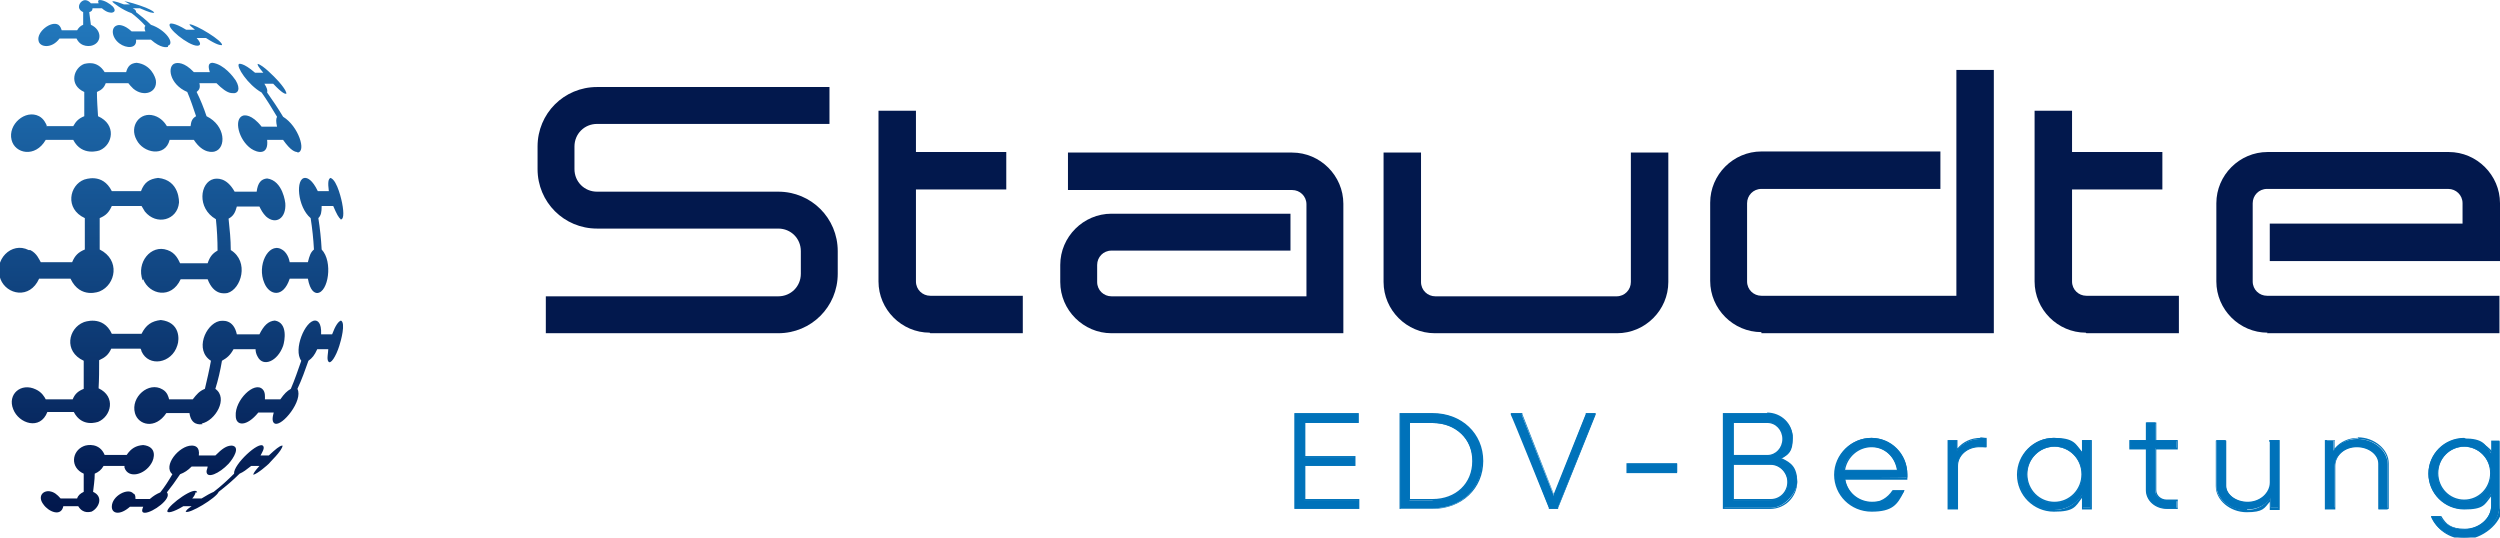 <?xml version="1.0" encoding="UTF-8"?> <svg xmlns="http://www.w3.org/2000/svg" xmlns:xlink="http://www.w3.org/1999/xlink" id="Ebene_1" data-name="Ebene 1" version="1.1" viewBox="0 0 453.9 97.6"><defs><style> .cls-1 { fill: #02184d; } .cls-1, .cls-2, .cls-3, .cls-4, .cls-5 { stroke-width: 0px; } .cls-1, .cls-2, .cls-4 { fill-rule: evenodd; } .cls-2, .cls-3 { fill: #0072ba; } .cls-4 { fill: url(#GradientFill_1); } .cls-5 { fill: #0273ba; } </style><linearGradient id="GradientFill_1" data-name="GradientFill 1" x1="31.3" y1="92" x2="31.3" y2="-.2" gradientUnits="userSpaceOnUse"><stop offset="0" stop-color="#02184d"></stop><stop offset="1" stop-color="#237cc1"></stop></linearGradient></defs><path class="cls-1" d="M99.1,60.5h42.2c6,0,10.8-4.8,10.8-10.8v-4.1c0-6-4.8-10.8-10.8-10.8h-32.9c-2.3,0-4.1-1.8-4.1-4.1v-4.1c0-2.3,1.8-4.1,4.1-4.1h42.2v-6.7h-42.2c-6,0-10.8,4.8-10.8,10.8v4.1c0,6,4.8,10.8,10.8,10.8h32.9c2.3,0,4.1,1.8,4.1,4.1v4.1c0,2.3-1.8,4.1-4.1,4.1h-42.2v6.8Z"></path><path class="cls-1" d="M168.9,60.5h16.8v-6.8h-16.8c-1.4,0-2.6-1.1-2.6-2.6v-16.7h16.4v-6.8h-16.4v-7.5h-6.8v31c0,5.1,4.2,9.3,9.3,9.3Z"></path><path class="cls-1" d="M201.7,60.5h42.2v-23.5c0-5.1-4.2-9.3-9.3-9.3h-40.7v6.8h40.7c1.4,0,2.6,1.1,2.6,2.6v16.7h-35.4c-1.4,0-2.6-1.1-2.6-2.6v-3.1c0-1.4,1.1-2.6,2.6-2.6h32.5v-6.7h-32.5c-5.1,0-9.3,4.2-9.3,9.3v3.1c0,5.1,4.2,9.3,9.3,9.3Z"></path><path class="cls-1" d="M260.7,60.5h32.9c5.1,0,9.3-4.2,9.3-9.3v-23.5h-6.8v23.5c0,1.4-1.1,2.6-2.6,2.6h-32.9c-1.4,0-2.6-1.1-2.6-2.6v-23.5h-6.8v23.5c0,5.1,4.2,9.3,9.3,9.3Z"></path><path class="cls-1" d="M319.8,60.5h42.2V12.7h-6.8v41h-35.4c-1.4,0-2.6-1.1-2.6-2.6v-14.2c0-1.4,1.1-2.6,2.6-2.6h32.5v-6.8h-32.5c-5.1,0-9.3,4.2-9.3,9.3v14.2c0,5.1,4.2,9.3,9.3,9.3Z"></path><path class="cls-1" d="M378.8,60.5h16.8v-6.8h-16.8c-1.4,0-2.6-1.1-2.6-2.6v-16.7h16.4v-6.8h-16.4v-7.5h-6.8v31c0,5.1,4.2,9.3,9.3,9.3Z"></path><path class="cls-1" d="M411.6,60.5h42.2v-6.8h-42.2c-1.4,0-2.6-1.1-2.6-2.6v-14.2c0-1.4,1.1-2.6,2.6-2.6h32.9c1.4,0,2.6,1.1,2.6,2.6v3.7h-35v6.8h41.8v-10.5c0-5.1-4.2-9.3-9.3-9.3h-32.9c-5.1,0-9.3,4.2-9.3,9.3v14.2c0,5.1,4.2,9.3,9.3,9.3Z"></path><g><g><polygon class="cls-2" points="235.1 92.3 235.1 75.1 246.6 75.1 246.6 76.7 236.8 76.7 236.8 83 245.9 83 245.9 84.5 236.8 84.5 236.8 90.8 246.7 90.8 246.7 92.3 235.1 92.3"></polygon><path class="cls-5" d="M246.4,75.3v1.3h-9.7v6.5h9.1v1.3h-9.1v6.5h9.8v1.3h-11.3v-16.9h11.2M246.7,75h-11.7v17.4h11.8v-1.8h-9.8v-6h9.1v-1.8h-9.1v-6h9.7v-1.8h0Z"></path></g><g><path class="cls-2" d="M254.2,92.3v-17.2h5.9c5.2,0,9,3.6,9,8.6s-3.8,8.6-9,8.6h-5.9ZM260.1,90.8c4.3,0,7.3-3,7.3-7s-3.1-7-7.3-7h-4.2v14.1h4.2Z"></path><path class="cls-5" d="M260.1,75.3c5.4,0,8.9,3.8,8.9,8.5s-3.5,8.5-8.9,8.5h-5.8v-16.9h5.8M255.8,90.9h4.3c4.6,0,7.5-3.2,7.5-7.2s-2.9-7.2-7.5-7.2h-4.3v14.3M260.1,75h-6v17.4h6c5.3,0,9.2-3.7,9.2-8.7s-3.9-8.7-9.2-8.7h0ZM256,76.8h4.1c4.3,0,7.2,2.8,7.2,6.9s-3,6.9-7.2,6.9h-4.1v-13.8h0Z"></path></g><g><polygon class="cls-2" points="281.3 92.3 274.5 75.1 276.2 75.1 282.1 90 288 75.1 289.7 75.1 282.8 92.3 281.3 92.3"></polygon><path class="cls-5" d="M289.5,75.3l-6.7,16.9h-1.3l-6.7-16.9h1.5l6,15.1,5.9-15.1h1.4M289.8,75h-1.9v.2c0,0-5.8,14.5-5.8,14.5l-5.7-14.5v-.2h-2.1v.3c.1,0,6.9,16.9,6.9,16.9v.2h1.7v-.2c0,0,6.8-16.9,6.8-16.9v-.3h.1Z"></path></g><g><rect class="cls-3" x="295.5" y="84.2" width="9" height="1.5"></rect><path class="cls-5" d="M304.3,84.3v1.3h-8.7v-1.3h8.7M304.5,84.1h-9.2v1.8h9.2v-1.8h0Z"></path></g><g><path class="cls-2" d="M313,92.3v-17.2h7.9c2.5,0,4.6,2,4.6,4.5s-.8,2.9-2.1,3.7c1.8.7,2.9,2.4,2.9,4.2s-2.2,4.7-4.8,4.7h-8.5ZM321.5,90.8c1.7,0,3.1-1.5,3.1-3.2s-1.4-3.3-3.1-3.3h-6.8v6.5h6.8ZM320.9,82.7c1.6,0,2.9-1.3,2.9-3s-1.3-3-2.9-3h-6.2v6h6.2Z"></path><path class="cls-5" d="M320.9,75.3c2.5,0,4.5,2,4.5,4.4s-.9,3-2.3,3.7c1.8.6,3.1,2.2,3.1,4.2s-2.1,4.6-4.7,4.6h-8.4v-16.9h7.8M314.6,82.8h6.4c1.7,0,3-1.4,3-3.1s-1.3-3.1-3-3.1h-6.4v6.3M314.6,90.9h6.9c1.8,0,3.2-1.5,3.2-3.4s-1.4-3.4-3.2-3.4h-6.9v6.7M320.9,75h-8.1v17.4h8.6c2.7,0,4.9-2.2,4.9-4.9s-1.1-3.5-2.8-4.3c1.2-.8,2-2.2,2-3.7,0-2.6-2.1-4.6-4.7-4.6h0ZM314.8,76.8h6.1c1.5,0,2.7,1.3,2.7,2.9s-1.2,2.9-2.7,2.9h-6.1v-5.8h0ZM314.8,84.4h6.7c1.6,0,3,1.4,3,3.1s-1.3,3.1-3,3.1h-6.7v-6.2h0Z"></path></g><g><path class="cls-2" d="M339.8,92.7c-3.7,0-6.6-2.9-6.6-6.6s3-6.6,6.6-6.6,6.5,2.9,6.5,6.6,0,.4,0,.6h0c0,.1-11.3.1-11.3.1.3,2.5,2.4,4.3,4.9,4.3s3-.8,3.9-2.1h0c0,0,1.9,0,1.9,0v.2c-1.2,2.1-3.4,3.5-5.8,3.5ZM344.5,85.4c-.4-2.5-2.4-4.3-4.8-4.3s-4.6,1.8-4.9,4.3h9.7Z"></path><path class="cls-5" d="M339.8,79.7c3.5,0,6.3,2.9,6.3,6.4s0,.4,0,.6h-11.3c.3,2.6,2.4,4.6,5.1,4.6s3.1-.9,4-2.2h1.6c-1.1,2-3.2,3.4-5.6,3.4-3.6,0-6.5-2.9-6.5-6.4s2.9-6.4,6.5-6.4M334.7,85.5h10c-.3-2.6-2.4-4.6-4.9-4.6s-4.8,2-5.1,4.6M339.8,79.5c-3.7,0-6.8,3-6.8,6.7s3,6.7,6.8,6.7,4.7-1.3,5.8-3.5l.2-.4h-2.2c-.9,1.4-2.3,2.2-3.8,2.2-2.4,0-4.4-1.7-4.8-4.1h11.3v-.2c0-.2,0-.4,0-.7,0-3.7-3-6.7-6.6-6.7h0ZM335,85.3c.4-2.3,2.4-4.1,4.8-4.1s4.2,1.7,4.6,4.1h-9.4Z"></path></g><g><path class="cls-2" d="M353.8,92.3v-12.3h1.5v1.8c1-1.4,2.6-2.1,4.3-2.1s.6,0,.9,0h.1v1.5h-.1c-.4,0-.7-.1-1.1-.1-2.2,0-4,1.6-4,3.5v7.7h-1.7Z"></path><path class="cls-5" d="M359.6,79.7c.3,0,.6,0,.9,0v1.3c-.4,0-.7,0-1.1,0-2.3,0-4.1,1.6-4.1,3.6v7.6h-1.4v-12.1h1.3v2c.9-1.5,2.5-2.4,4.5-2.4M359.6,79.5c-1.7,0-3.2.7-4.2,1.9v-1.5h-1.8v12.6h1.9v-7.9c0-1.9,1.7-3.4,3.9-3.4s.7,0,1,0h.3c0,0,0-.2,0-.2v-1.5h-.2c-.3,0-.6-.1-1-.1h0Z"></path></g><g><path class="cls-2" d="M372.9,92.7c-3.6,0-6.5-2.9-6.5-6.6s2.9-6.6,6.5-6.6,4,1,5.2,2.8v-2.4h1.5v12.3h-1.5v-2.4c-1.2,1.8-3.1,2.8-5.2,2.8ZM373,81.1c-2.7,0-5,2.3-5,5.1s2.2,5.1,5,5.1,5-2.3,5-5.1-2.2-5.1-5-5.1Z"></path><path class="cls-5" d="M372.9,79.7c2.3,0,4.3,1.2,5.3,3.1v-2.7h1.3v12.1h-1.3v-2.7c-1.1,1.9-3,3.1-5.3,3.1-3.5,0-6.4-2.9-6.4-6.4s2.9-6.4,6.4-6.4M373,91.4c2.8,0,5.1-2.3,5.1-5.2s-2.3-5.2-5.1-5.2-5.1,2.3-5.1,5.2,2.3,5.2,5.1,5.2M372.9,79.5c-3.7,0-6.7,3-6.7,6.7s3,6.7,6.7,6.7,3.9-.9,5.1-2.5v2.1h1.8v-12.6h-1.8v2.1c-1.2-1.6-3.1-2.5-5.1-2.5h0ZM373,91.1c-2.7,0-4.9-2.2-4.9-5s2.2-5,4.9-5,4.9,2.2,4.9,5-2.2,5-4.9,5h0Z"></path></g><g><path class="cls-2" d="M393.4,92.3c-2,0-3.7-1.5-3.7-3.3v-7.6h-3v-1.5h3v-3.2h1.6v3.2h3.9v1.5h-3.9v7.6c0,1,.9,1.8,2,1.8h1.9v1.5h-1.9Z"></path><path class="cls-5" d="M391.3,76.9v3.2h3.9v1.2h-3.9v7.7c0,1.1.9,2,2.2,2h1.8v1.2h-1.8c-2,0-3.5-1.4-3.5-3.2v-7.7h-3v-1.2h3v-3.2h1.4M391.5,76.7h-1.9v3.2h-3v1.7h3v7.4c0,1.9,1.7,3.4,3.8,3.4h2v-1.7h-2c-1.1,0-1.9-.8-1.9-1.7v-7.4h3.9v-1.7h-3.9v-3.2h0Z"></path></g><g><path class="cls-2" d="M407.9,92.7c-3,0-5.5-2.1-5.5-4.6v-8.2h1.7v8.1c0,1.7,1.8,3.1,4,3.1s4-1.6,4-3.5v-7.7h1.7v12.3h-1.5v-1.8c-1,1.4-2.6,2.1-4.3,2.1Z"></path><path class="cls-5" d="M413.6,80.1v12.1h-1.3v-2c-.9,1.5-2.5,2.4-4.5,2.4-2.9,0-5.4-2-5.4-4.4v-8.1h1.4v8c0,1.8,1.8,3.3,4.1,3.3s4.1-1.6,4.1-3.6v-7.6h1.4M413.9,79.9h-1.9v7.9c0,1.9-1.7,3.4-3.9,3.4s-3.9-1.4-3.9-3v-8.2h-1.9v8.3c0,2.5,2.6,4.7,5.6,4.7s3.2-.7,4.2-1.9v1.5h1.8v-12.6h0Z"></path></g><g><path class="cls-2" d="M431.9,92.3v-8.1c0-1.7-1.8-3.1-4-3.1s-4,1.6-4,3.5v7.7h-1.7v-12.3h1.5v1.8c1-1.4,2.6-2.1,4.3-2.1,3,0,5.5,2.1,5.5,4.6v8.2h-1.7Z"></path><path class="cls-5" d="M428.1,79.7c2.9,0,5.4,2,5.4,4.4v8.1h-1.4v-8c0-1.8-1.8-3.3-4.1-3.3s-4.1,1.6-4.1,3.6v7.6h-1.4v-12.1h1.3v2c.9-1.5,2.5-2.4,4.5-2.4M428.1,79.5c-1.7,0-3.2.7-4.2,1.9v-1.5h-1.8v12.6h1.9v-7.9c0-1.9,1.7-3.4,3.9-3.4s3.9,1.4,3.9,3v8.2h1.9v-8.3c0-2.5-2.6-4.7-5.6-4.7h0Z"></path></g><g><path class="cls-2" d="M447.4,97.6c-2.6,0-5-1.4-6-3.7v-.2c0,0,1.6,0,1.6,0h0c.8,1.5,2.5,2.4,4.3,2.4,2.7,0,5-1.9,5-4.3v-2.1c-1.2,1.7-3,2.7-5,2.7-3.5,0-6.4-2.9-6.4-6.4s2.9-6.4,6.4-6.4,3.9,1,5,2.7v-2.3h1.5v11.8c0,3.2-2.9,5.8-6.4,5.8ZM447.4,81.1c-2.6,0-4.8,2.2-4.8,4.9s2.1,4.9,4.8,4.9,4.8-2.2,4.8-4.9-2.2-4.9-4.8-4.9Z"></path><path class="cls-5" d="M447.4,79.7c2.2,0,4.1,1.2,5.2,3v-2.6h1.2v11.6c0,3.1-2.8,5.7-6.3,5.7s-4.9-1.5-5.9-3.6h1.4c.8,1.4,2.5,2.4,4.5,2.4,2.8,0,5.1-2,5.1-4.5v-2.5c-1.1,1.8-3,3-5.2,3-3.4,0-6.2-2.8-6.2-6.2s2.9-6.2,6.2-6.2M447.4,91c2.7,0,4.9-2.2,4.9-5s-2.2-5-4.9-5-4.9,2.2-4.9,5,2.2,5,4.9,5M447.4,79.5c-3.6,0-6.5,2.9-6.5,6.5s2.9,6.5,6.5,6.5,3.7-.9,4.9-2.4v1.7c0,2.3-2.2,4.2-4.8,4.2s-3.4-.9-4.2-2.2h0c0-.1-.1-.1-.1-.1h-1.8l.2.4c1,2.3,3.4,3.8,6.1,3.8s6.6-2.7,6.6-5.9v-11.9h-1.7v2c-1.2-1.5-3-2.4-4.9-2.4h0ZM447.4,90.7c-2.6,0-4.7-2.1-4.7-4.8s2.1-4.8,4.7-4.8,4.7,2.1,4.7,4.8-2.1,4.8-4.7,4.8h0Z"></path></g></g><path class="cls-4" d="M20.3,2.3c-.3,0-.9,0-1.8-.8h-1.7c0,.4-.2.6-.6.7.1.7.2,1.4.3,2.3,2,.9,2,3.1.4,3.7-.4.2-2.2.5-3-1.2h-3.1c-1.4,1.9-3.6,1.6-3.8.4-.4-1.6,2.3-3.7,3.6-2.9.4.3.5.7.6,1h2.8c.3-.5.6-.8,1.1-1,0-.8,0-1.6,0-2.3-1.3-.6-.7-1.8,0-2.1.2-.1.8-.2,1.4.5h1.4c-.2-.5,0-.6.2-.6.8,0,1.9.7,2.4,1.2.5.6.4,1-.2,1.1h0ZM30.5,8.3c1.3-.4-.4-2.9-3.1-3.8-.9-.9-1.8-1.6-2.7-2.3,0-.2,0-.4-.6-.7h1.3c1.8.8,2.3.9,2.6.8,0,0,0,0,0,0,0-.1-.3-.4-1.5-.9-1.5-.6-3.3-1.1-4-1.2,0,0,0,0,0,0,.1,0,.2.1,1.1.6h-1.1c-1.8-.7-2.1-.6-2.1-.5.1.2,1.8,1.5,3.5,2.1.9.7,1.7,1.4,2.5,2.3-.2.2-.2.5,0,1h-2.5c-1.4-1.3-2.4-1.2-2.6-1.1-1.2.3-1.1,2.2.4,3.3,1.2.9,3.2,1,3-.7h2.7c1.8,1.6,2.9,1.4,3.1,1.3h0ZM37.5,6.9h-1.8c1.1,1.2.5,1.4.1,1.4-1.6,0-5.8-3.4-4.9-4,0,0,.6-.3,2.9,1.1h1.6c-.7-.6-1-.8-1-1,1.1,0,6.2,3.1,5.9,3.8-.3,0-.9,0-2.9-1.3h0ZM8.4,22.9h4.9c.5-.9,1-1.4,2-1.8v-4.4c-2.9-1.3-1.9-4.4,0-5.1.2,0,2.3-.8,3.7,1.5h3.9c.3-1.1.8-1.6,1.9-1.7,2.6.3,3.4,2.6,3.5,3.2.3,2.2-2.2,3.1-4.1,1.5-.4-.4-.7-.7-.9-1h-4.1c-.3.8-.7,1.2-1.6,1.6,0,1.4.1,2.9.2,4.4,3.4,1.5,2.7,5.2.3,6.2,0,0-3.2,1.2-4.8-1.9h-5c-1.9,3.3-5.6,2.5-6.2,0-.7-2.8,2.5-5.6,5-4.3.9.5,1.2,1.3,1.4,1.7h0ZM42.1,16.9c1.2.2,1.6-.8.7-2.3-.4-.6-2.1-2.9-4.2-3.2-.7,0-.9.5-.5,1.7h-2.9c-1.8-1.9-3-1.7-3.4-1.6-1.5.4-1.1,3.8,2.2,5.2.6,1.4,1.1,2.9,1.6,4.4-.7.4-.9.9-1,1.8h-4.3c-.3-.5-1-1.5-2.3-1.9-2.6-.8-4.6,1.9-3.2,4.4,1.2,2.4,5.2,3.2,6,0h4.4c1.7,2.6,3.5,2.2,3.8,2.1,2.1-.6,2-4.7-1.5-6.4-.5-1.5-1.1-3-1.8-4.4.5-.4.7-.8.5-1.6h3.1c1,1,1.9,1.7,2.7,1.8h0ZM54,27.6c-.4,0-1.2-.2-2.6-2.2h-2.9c.3,2.8-1.7,2.4-2.9,1.6-2.3-1.6-3.2-5.4-1.5-6,.3-.1,1.6-.3,3.4,2h2.8c-.2-.9-.2-1.4,0-1.8-.9-1.5-1.8-3-2.8-4.4-2.5-1.4-4.7-4.8-4.1-5.2,0,0,.7-.3,2.9,1.6h1.5c-.9-1.1-1.1-1.4-1-1.6,0,0,0,0,0,0,.9.2,2.9,2.2,3.8,3.2,1.4,1.6,1.4,2.1,1.4,2.2-.2.1-.7,0-2.4-1.8h-1.6c.5.8.6,1.2.5,1.6,1,1.4,2,2.9,2.9,4.4,2.8,1.7,4.3,6.4,2.6,6.5h0ZM5.5,45.4c1.2.6,1.6,1.7,1.9,2.2h5.7c.5-1.2,1.1-1.8,2.3-2.3v-5.7c-3.7-1.7-2.8-6-.1-7,.1,0,3.3-1.3,5,2.1h5.3c.6-1.6,1.5-2.2,3.1-2.4,4,.4,3.8,4.5,3.8,4.5-.3,3.2-4.1,4.2-6.2,1.6-.2-.3-.4-.7-.6-1h-5.4c-.5,1.1-1,1.7-2.2,2.2,0,1.9,0,3.8,0,5.7,3.8,1.9,2.9,6.4,0,7.6,0,0-3.5,1.5-5.3-2.3h-5.7c-1.7,3.8-5.9,2.9-7,.1-1.4-3.5,2-6.9,5.1-5.3h0ZM26,50.7c1.1,2.8,5.1,3.7,6.8,0h4.9c1.1,2.9,3,2.6,3.6,2.5,2.5-.7,4-5.7.6-7.8,0-1.9-.2-3.8-.4-5.7.9-.5,1.2-1.1,1.5-2.2h4.1c.3.6.6,1.2,1.2,1.8,1.8,1.6,3.7.3,3.5-2.4,0,0-.4-4.1-3.3-4.5-1.1.1-1.7.8-1.9,2.4h-4c-1.5-2.7-3.3-2.4-3.8-2.3-2.5.6-3.1,5.3.4,7.3.2,1.9.3,3.8.3,5.7-.9.5-1.4,1.1-1.8,2.3h-5c-.3-.6-.8-1.9-2.3-2.4-3-1.1-5.7,2.3-4.5,5.5h0ZM61.9,39.8c-.4-.2-.8-1-1.4-2.4h-2.1c0,1.1-.1,1.7-.6,2.2.3,1.9.5,3.8.6,5.7,2.1,2.2,1.2,7.8-.8,7.9-.5,0-1.3-.4-1.7-2.6h-3.3c-1.2,3.6-3.7,3-4.6.8-1.4-3.2.7-7.3,3-6.2,1.1.5,1.5,1.8,1.6,2.4h3.3c.3-1.2.5-1.8,1.1-2.3-.1-1.9-.3-3.8-.6-5.7-2.4-2-2.8-7.3-1-7.3.4,0,1.3.3,2.3,2.4h2c-.2-1.6-.1-2.2.3-2.4,1.3.4,2.1,4.5,2.1,4.5.4,2,.3,3.3-.4,3h0ZM6.5,70.7c1.1.5,1.6,1.4,1.8,1.8h4.9c.4-1,1-1.5,2-1.9v-5.1c-3.7-1.7-2.8-5.9,0-7,0,0,3.5-1.4,5.1,2.1h5.4c.8-1.6,1.8-2.3,3.5-2.5,3.5.4,3.4,3.5,3,4.6-1,3.3-5.2,4-6.5,1.1,0-.1-.1-.4-.2-.5h-5.3c-.5,1.1-1.1,1.6-2.2,2.1,0,1.7,0,3.4-.1,5.1,3.2,1.5,2.3,5.1-.1,6.1-.1,0-2.9,1.1-4.4-1.8h-4.8c-1.3,3.4-5.2,2.1-6.2-.5-1.1-2.7,1.4-4.9,4.1-3.6h0ZM36.6,76.9c2.5-.5,4.9-4.6,2.5-6.3.5-1.6.9-3.3,1.2-5.1.9-.5,1.5-1,2.1-2.1h4c0,.4.1.9.4,1.4,1,1.9,3.6.8,4.6-2,.3-.9.9-4.2-1.5-4.6-1.2.1-2,.9-2.8,2.5h-4.1c-.6-2.8-2.6-2.5-3.2-2.4-2.5.6-4.5,5.3-1.5,7.2-.3,1.7-.7,3.4-1.1,5.1-1,.4-1.5,1-2.2,1.9h-4.3c-.1-.4-.3-1.3-1.2-1.8-2.5-1.5-5.8,1.4-5,4.3.6,2.2,3.7,3,5.7,0h4.2c.3,2.2,1.8,2.1,2.4,2h0ZM49.9,76.9c-.7-.3-.3-1.6-.2-2h-2.8c-2.1,2.6-4.1,2.5-4.1.6-.2-2.8,3.4-6.4,4.9-4.8.5.5.4,1.4.4,1.8h2.8c.7-1,1.2-1.5,1.9-1.9.7-1.6,1.3-3.4,1.9-5.1-1.5-2,.7-7.3,2.5-7.3.4,0,1.2.3,1.1,2.5h2c.6-1.6,1.1-2.3,1.6-2.5.9.4,0,3.7-.3,4.6-.6,1.9-1.6,3.5-2,2.8-.3-.4,0-1.6,0-2.2h-2c-.5,1.1-.9,1.6-1.6,2.1-.6,1.7-1.2,3.4-2,5.1,1.1,2.1-2.8,6.9-4.1,6.3h0ZM9,89.2c.8.1,1.4.6,2,1.3h3c.2-.6.6-.9,1.2-1.2,0-1,0-2.1,0-3.3-2.5-1.1-2.2-4.1,0-5,.7-.3,2.9-.6,3.8,1.6h4c.8-1.2,1.7-1.7,3-1.8,2.6.3,2,2.5,1.5,3.3-1.2,2.1-4.2,2.9-4.9.8,0,0,0-.2,0-.3h-3.8c-.4.7-.9,1.1-1.6,1.4,0,1.2-.2,2.3-.3,3.3,2,.9,1,3-.3,3.6-.2,0-1.5.5-2.4-1h-2.7c-.4,2-2.7,1-3.6-.3-1.1-1.4-.2-2.6,1.2-2.4h0ZM24.2,89.6c-.9-1.1-3.9.4-3.9,2.4,0,1.3,1.5,1.6,3.3,0h2.4c-.1.3-.5,1.1.3,1.1,1.4,0,5-2.6,4-3.7.8-1,1.6-2.1,2.4-3.3.8-.3,1.4-.7,2.1-1.4h2.9c0,.3-.2.6-.2.9,0,1.4,2.3.4,4-1.4.9-1,2.2-3.1.6-3.3-1,0-1.8.6-3,1.8h-3c.2-1.6-.7-1.8-1.3-1.8-2.3,0-5.3,3.7-3.5,5.2-.7,1.2-1.4,2.3-2.2,3.3-.7.3-1.2.6-1.9,1.2h-2.6c0-.3,0-.6-.2-.9h0ZM35.5,89.4c0,.3-.4.9-.6,1.1h1.7c1-.6,1.5-.9,2.2-1.2,1.3-1,2.5-2.1,3.7-3.3-.2-1.6,4.6-6.1,5.3-5,.3.4-.3,1.3-.5,1.7h1.5c1.3-1.2,1.9-1.7,2.4-1.8,0,0,0,0,.1,0,0,.9-2.5,3.2-2.5,3.3-.2.2-2,1.8-2.8,2,0,0,0,0,0-.1.1-.3.3-.6,1.1-1.5h-1.5c-.9.7-1.4,1.1-2.1,1.4-1.2,1.2-2.5,2.3-3.8,3.3-.4,1.1-5.4,4.1-6,3.6.2-.3.2-.4,1.1-1h-1.5c-1.8,1.1-3.1,1.4-2.9.8.3-1.1,5.1-4.6,5.4-3.3Z"></path></svg> 
